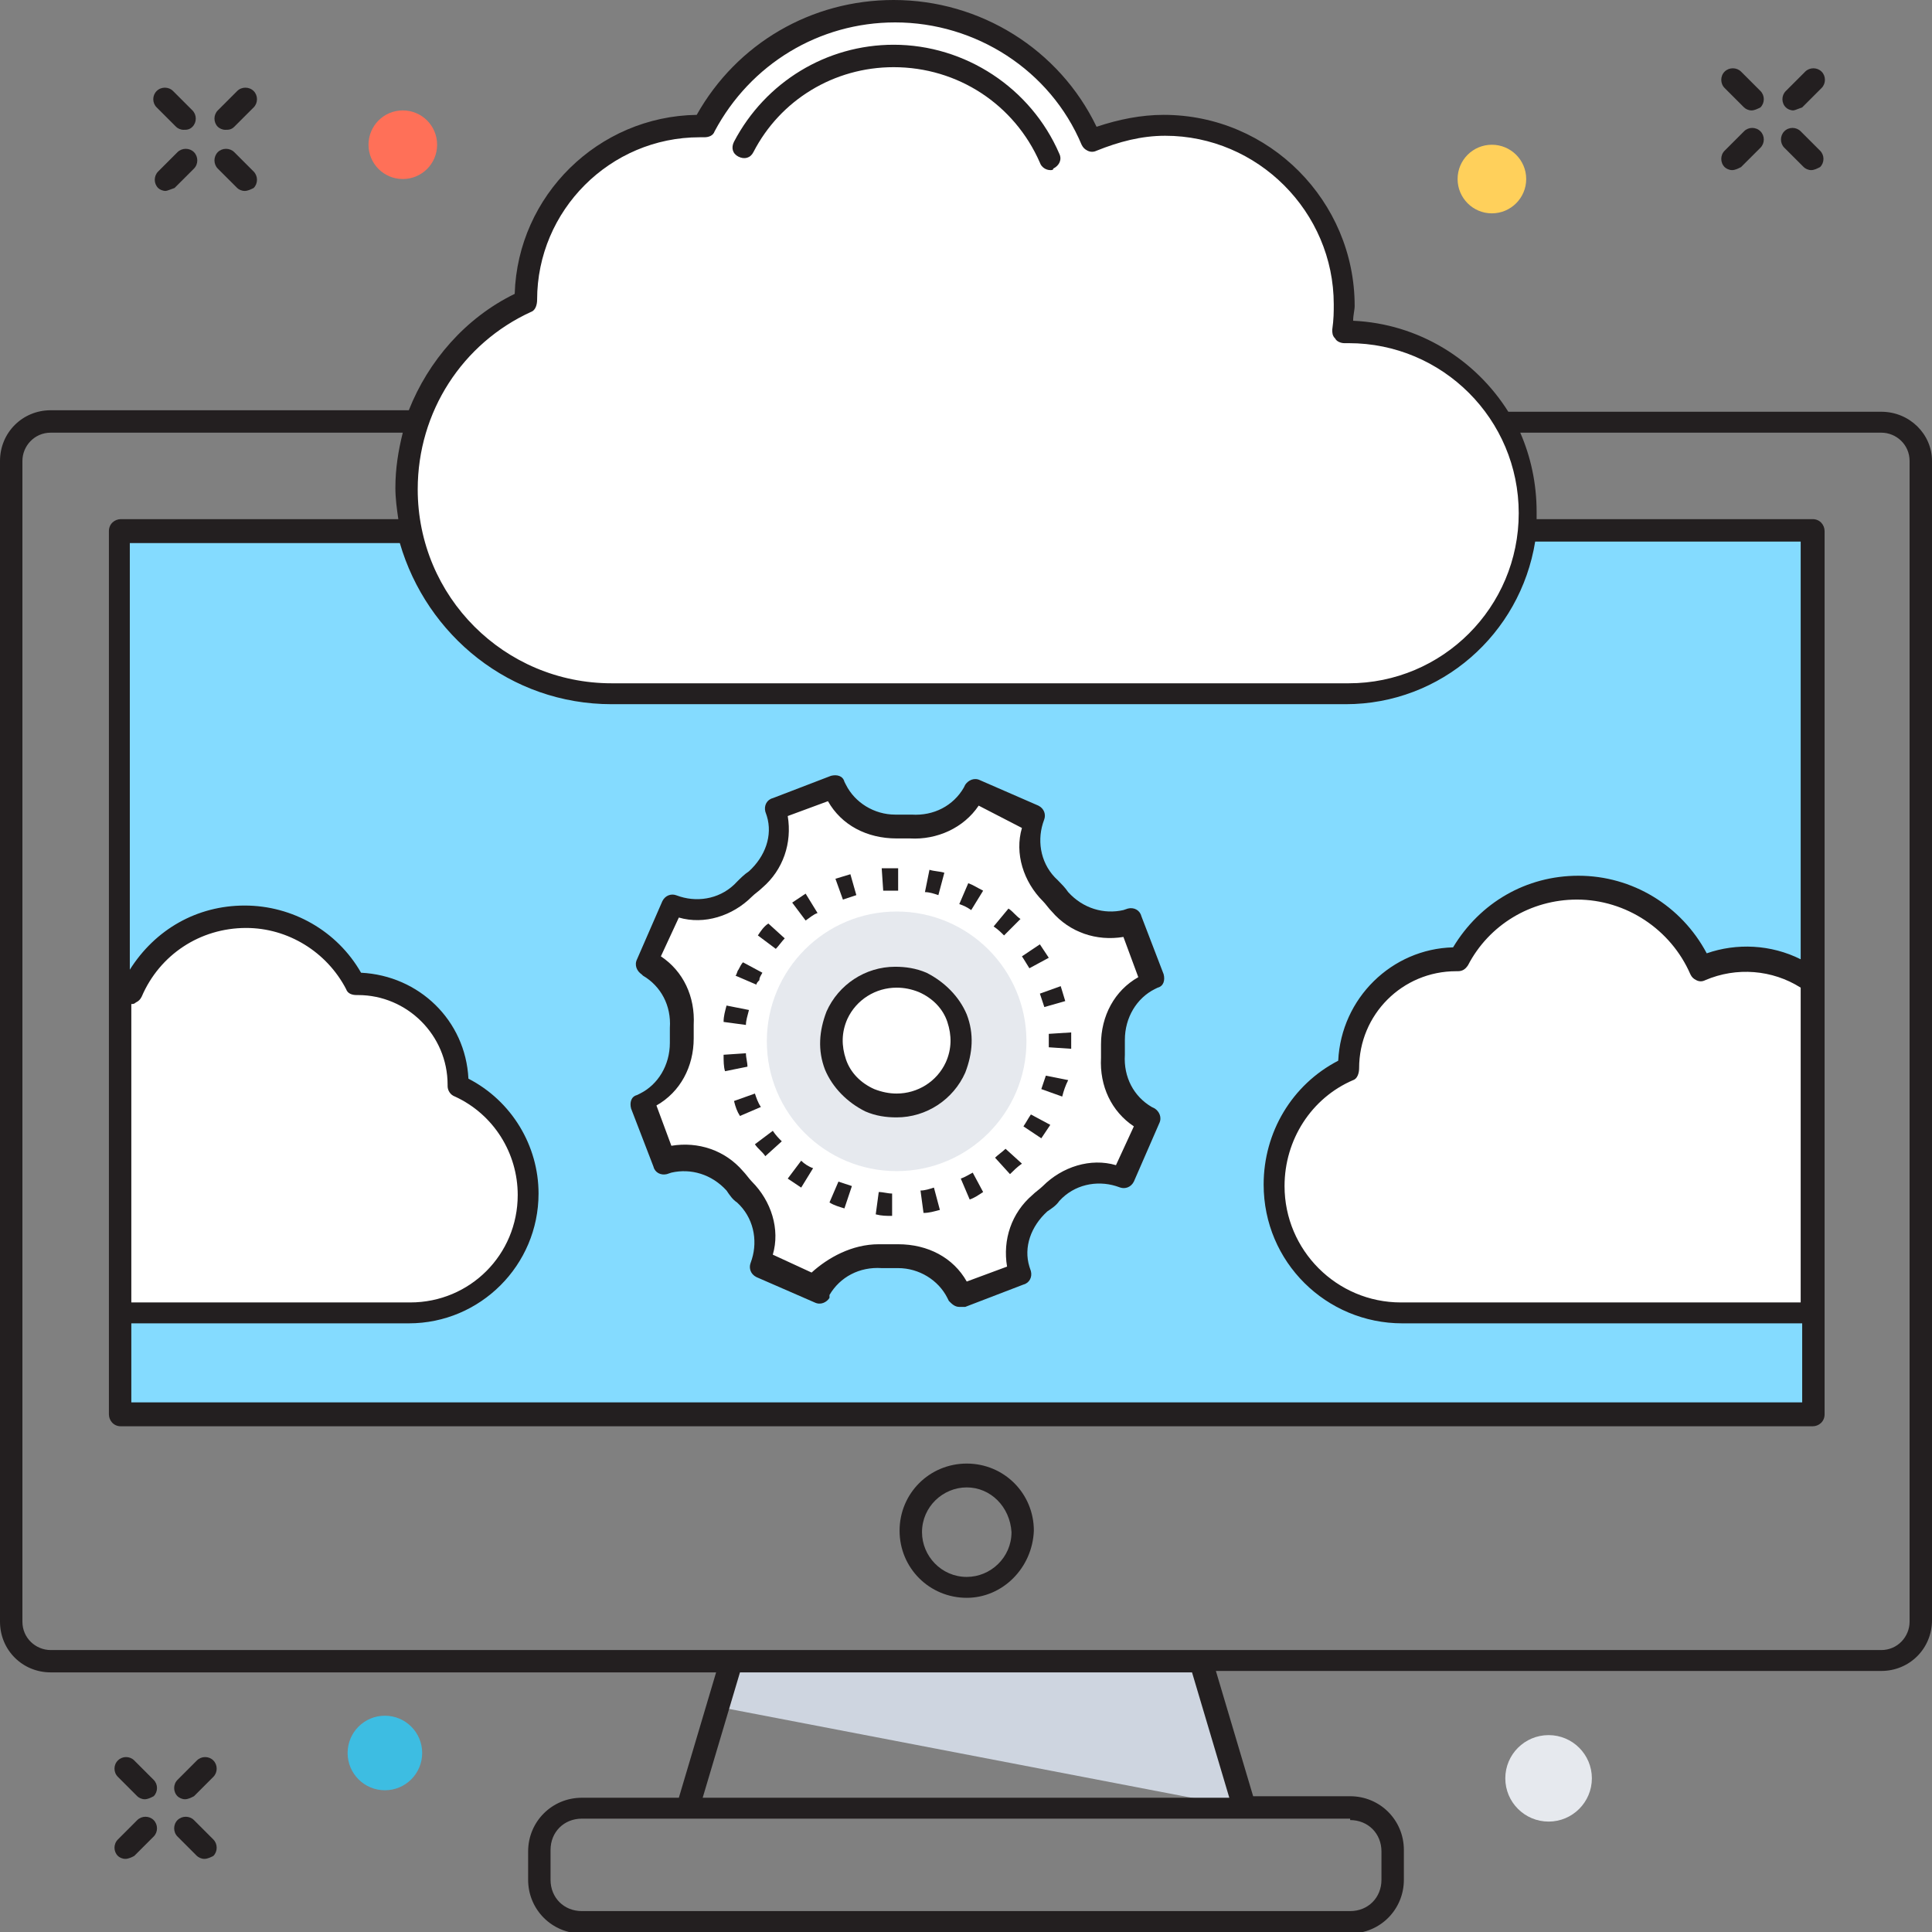 <?xml version="1.0" encoding="UTF-8"?>
<svg xmlns="http://www.w3.org/2000/svg" xmlns:xlink="http://www.w3.org/1999/xlink" width="100px" height="100px" viewBox="0 0 100 100" version="1.1">
<rect x="0" y="0" width="100" height="100" fill="#808080" stroke="none"/>
<g id="surface1">
<path style=" stroke:none;fill-rule:nonzero;fill:rgb(80.784%,83.529%,87.843%);fill-opacity:1;" d="M 64.48 93.59 L 62.164 85.945 L 37.836 85.945 L 37.145 88.34 Z M 64.48 93.59 "/>
<path style=" stroke:none;fill-rule:nonzero;fill:rgb(51.765%,85.882%,100%);fill-opacity:1;" d="M 6.254 27.492 L 93.824 27.492 L 93.824 73.203 L 6.254 73.203 Z M 6.254 27.492 "/>
<path style=" stroke:none;fill-rule:nonzero;fill:rgb(100%,100%,100%);fill-opacity:1;" d="M 69.574 17.145 C 69.5 17.145 69.422 17.145 69.344 17.145 C 69.5 16.68 69.5 16.215 69.5 15.754 C 69.5 10.656 65.328 6.488 60.23 6.488 C 58.918 6.488 57.605 6.797 56.449 7.258 C 54.75 3.32 50.812 0.539 46.254 0.539 C 42.008 0.539 38.301 2.934 36.449 6.488 C 36.371 6.488 36.293 6.488 36.215 6.488 C 31.273 6.488 27.258 10.5 27.258 15.445 C 27.258 15.445 27.258 15.52 27.258 15.52 C 23.551 17.219 21.004 20.926 21.004 25.172 C 21.004 31.043 25.793 35.832 31.66 35.832 L 69.652 35.832 C 74.828 35.832 78.996 31.66 78.996 26.488 C 78.996 21.312 74.828 17.145 69.574 17.145 Z M 69.574 17.145 "/>
<path style=" stroke:none;fill-rule:nonzero;fill:rgb(100%,100%,100%);fill-opacity:1;" d="M 54.363 8.184 C 52.973 4.941 49.809 2.855 46.254 2.855 C 43.012 2.855 40 4.633 38.457 7.566 "/>
<path style=" stroke:none;fill-rule:nonzero;fill:rgb(13.725%,12.157%,12.549%);fill-opacity:1;" d="M 54.363 8.805 C 54.133 8.805 53.898 8.648 53.824 8.418 C 52.508 5.406 49.574 3.477 46.254 3.477 C 43.168 3.477 40.387 5.172 38.996 7.875 C 38.84 8.184 38.531 8.262 38.223 8.109 C 37.914 7.953 37.836 7.645 37.992 7.336 C 39.613 4.246 42.781 2.316 46.254 2.316 C 49.961 2.316 53.359 4.555 54.828 7.953 C 54.98 8.262 54.828 8.57 54.516 8.727 C 54.516 8.805 54.441 8.805 54.363 8.805 Z M 54.363 8.805 "/>
<path style=" stroke:none;fill-rule:nonzero;fill:rgb(100%,100%,100%);fill-opacity:1;" d="M 93.746 50.734 C 92.82 50.039 91.582 49.652 90.348 49.652 C 89.5 49.652 88.727 49.809 88.031 50.117 C 86.949 47.645 84.48 45.945 81.699 45.945 C 78.996 45.945 76.758 47.492 75.598 49.652 C 75.52 49.652 75.52 49.652 75.445 49.652 C 72.355 49.652 69.809 52.125 69.809 55.289 C 69.809 55.289 69.809 55.367 69.809 55.367 C 67.492 56.449 65.945 58.688 65.945 61.391 C 65.945 65.02 68.879 68.031 72.586 68.031 L 93.824 68.031 L 93.824 50.734 Z M 93.746 50.734 "/>
<path style=" stroke:none;fill-rule:nonzero;fill:rgb(100%,100%,100%);fill-opacity:1;" d="M 23.785 56.215 C 23.785 56.215 23.785 56.141 23.785 56.215 C 23.785 53.281 21.469 50.965 18.609 50.965 C 18.531 50.965 18.531 50.965 18.457 50.965 C 17.375 48.879 15.211 47.492 12.742 47.492 C 10.117 47.492 7.801 49.113 6.797 51.352 C 6.562 51.273 6.41 51.195 6.176 51.121 L 6.176 67.953 L 21.16 67.953 C 24.555 67.953 27.336 65.172 27.336 61.777 C 27.336 59.305 25.867 57.219 23.785 56.215 Z M 23.785 56.215 "/>
<path style=" stroke:none;fill-rule:nonzero;fill:rgb(13.725%,12.157%,12.549%);fill-opacity:1;" d="M 97.375 21.312 L 78.07 21.312 C 76.371 18.609 73.438 16.758 70.039 16.602 C 70.039 16.293 70.117 16.062 70.117 15.832 C 70.117 10.426 65.715 5.945 60.23 5.945 C 59.074 5.945 57.914 6.176 56.758 6.562 C 54.828 2.547 50.734 0 46.254 0 C 42.008 0 38.148 2.238 36.062 5.945 C 30.965 6.023 26.797 10.117 26.641 15.211 C 24.094 16.449 22.164 18.688 21.16 21.234 L 2.625 21.234 C 1.16 21.234 0 22.395 0 23.859 L 0 83.938 C 0 85.406 1.16 86.562 2.625 86.562 L 37.066 86.562 L 35.137 93.051 L 30.117 93.051 C 28.57 93.051 27.336 94.285 27.336 95.832 L 27.336 97.297 C 27.336 98.84 28.57 100.078 30.117 100.078 L 69.883 100.078 C 71.43 100.078 72.664 98.84 72.664 97.297 L 72.664 95.754 C 72.664 94.207 71.43 92.973 69.883 92.973 L 64.863 92.973 L 62.934 86.488 L 97.375 86.488 C 98.84 86.488 100 85.328 100 83.859 L 100 23.859 C 100 22.473 98.84 21.312 97.375 21.312 Z M 27.492 16.141 C 27.723 16.062 27.801 15.754 27.801 15.52 C 27.801 10.887 31.582 7.105 36.215 7.105 L 36.449 7.105 C 36.68 7.105 36.91 7.027 36.988 6.797 C 38.84 3.32 42.395 1.16 46.332 1.16 C 50.5 1.16 54.363 3.629 55.984 7.492 C 56.062 7.645 56.141 7.723 56.293 7.801 C 56.449 7.875 56.602 7.875 56.758 7.801 C 57.914 7.336 59.074 7.027 60.309 7.027 C 65.098 7.027 69.035 10.965 69.035 15.754 C 69.035 16.141 69.035 16.523 68.957 17.066 C 68.957 17.219 68.957 17.375 69.113 17.527 C 69.188 17.684 69.422 17.762 69.574 17.762 L 69.809 17.762 C 74.672 17.762 78.609 21.699 78.609 26.562 C 78.609 31.43 74.672 35.367 69.809 35.367 L 31.66 35.367 C 26.102 35.367 21.621 30.887 21.621 25.328 C 21.621 21.312 23.938 17.762 27.492 16.141 Z M 31.66 36.449 L 69.652 36.449 C 74.594 36.449 78.688 32.82 79.461 28.031 L 93.203 28.031 L 93.203 49.652 C 91.66 48.879 89.883 48.805 88.34 49.344 C 87.027 46.871 84.48 45.328 81.699 45.328 C 78.996 45.328 76.602 46.719 75.211 49.035 C 72.047 49.113 69.422 51.66 69.266 54.902 C 66.871 56.141 65.406 58.609 65.406 61.312 C 65.406 65.328 68.648 68.496 72.586 68.496 L 93.281 68.496 L 93.281 72.586 L 6.797 72.586 L 6.797 68.496 L 21.16 68.496 C 24.863 68.496 27.875 65.484 27.875 61.777 C 27.875 59.305 26.488 56.988 24.246 55.832 C 24.094 52.82 21.699 50.5 18.688 50.348 C 17.453 48.184 15.137 46.871 12.664 46.871 C 10.191 46.871 8.031 48.109 6.719 50.191 L 6.719 28.109 L 20.695 28.109 C 22.086 32.895 26.41 36.449 31.66 36.449 Z M 93.203 67.414 L 72.508 67.414 C 69.188 67.414 66.488 64.711 66.488 61.391 C 66.488 58.996 67.875 56.832 70.039 55.906 C 70.27 55.832 70.348 55.52 70.348 55.289 C 70.348 52.508 72.586 50.27 75.367 50.27 C 75.367 50.27 75.445 50.27 75.445 50.27 C 75.676 50.27 75.832 50.191 75.984 49.961 C 77.066 47.875 79.227 46.562 81.621 46.562 C 84.168 46.562 86.488 48.109 87.492 50.426 C 87.566 50.578 87.645 50.656 87.801 50.734 C 87.953 50.812 88.109 50.812 88.262 50.734 C 89.883 50.039 91.738 50.191 93.203 51.121 Z M 23.551 56.758 C 25.559 57.684 26.797 59.691 26.797 61.852 C 26.797 64.941 24.324 67.414 21.234 67.414 L 6.797 67.414 L 6.797 51.969 C 6.871 51.969 6.949 51.969 7.027 51.891 C 7.18 51.816 7.258 51.738 7.336 51.582 C 8.262 49.422 10.348 48.031 12.742 48.031 C 14.902 48.031 16.91 49.266 17.914 51.195 C 17.992 51.43 18.223 51.504 18.457 51.504 L 18.531 51.504 C 21.082 51.504 23.168 53.59 23.168 56.141 C 23.168 56.141 23.168 56.215 23.168 56.215 C 23.168 56.449 23.32 56.68 23.551 56.758 Z M 69.883 94.207 C 70.812 94.207 71.504 94.902 71.504 95.832 L 71.504 97.297 C 71.504 98.223 70.812 98.918 69.883 98.918 L 30.117 98.918 C 29.188 98.918 28.496 98.223 28.496 97.297 L 28.496 95.754 C 28.496 94.828 29.188 94.133 30.117 94.133 L 69.883 94.133 Z M 63.629 93.051 L 36.371 93.051 L 38.301 86.562 L 61.699 86.562 Z M 98.84 83.938 C 98.84 84.711 98.223 85.406 97.375 85.406 L 2.625 85.406 C 1.852 85.406 1.16 84.789 1.16 83.938 L 1.16 23.859 C 1.16 23.09 1.777 22.395 2.625 22.395 L 20.848 22.395 C 20.617 23.32 20.465 24.246 20.465 25.25 C 20.465 25.793 20.539 26.332 20.617 26.871 L 6.254 26.871 C 5.945 26.871 5.637 27.105 5.637 27.492 L 5.637 73.203 C 5.637 73.512 5.867 73.824 6.254 73.824 L 93.824 73.824 C 94.133 73.824 94.441 73.59 94.441 73.203 L 94.441 27.492 C 94.441 27.18 94.207 26.871 93.824 26.871 L 79.535 26.871 C 79.535 26.719 79.535 26.641 79.535 26.488 C 79.535 25.02 79.227 23.629 78.688 22.395 L 97.375 22.395 C 98.148 22.395 98.84 23.012 98.84 23.859 Z M 98.84 83.938 "/>
<path style=" stroke:none;fill-rule:nonzero;fill:rgb(13.725%,12.157%,12.549%);fill-opacity:1;" d="M 50.039 82.703 C 48.109 82.703 46.562 81.16 46.562 79.227 C 46.562 77.297 48.109 75.754 50.039 75.754 C 51.969 75.754 53.512 77.297 53.512 79.227 C 53.438 81.16 51.891 82.703 50.039 82.703 Z M 50.039 76.988 C 48.805 76.988 47.723 77.992 47.723 79.305 C 47.723 80.539 48.727 81.621 50.039 81.621 C 51.273 81.621 52.355 80.617 52.355 79.305 C 52.277 77.992 51.273 76.988 50.039 76.988 Z M 50.039 76.988 "/>
<path style=" stroke:none;fill-rule:nonzero;fill:rgb(100%,43.922%,34.51%);fill-opacity:1;" d="M 22.625 7.492 C 22.625 8.473 21.832 9.266 20.848 9.266 C 19.867 9.266 19.074 8.473 19.074 7.492 C 19.074 6.508 19.867 5.715 20.848 5.715 C 21.832 5.715 22.625 6.508 22.625 7.492 Z M 22.625 7.492 "/>
<path style=" stroke:none;fill-rule:nonzero;fill:rgb(100%,81.569%,35.686%);fill-opacity:1;" d="M 78.996 9.266 C 78.996 10.246 78.199 11.043 77.219 11.043 C 76.238 11.043 75.445 10.246 75.445 9.266 C 75.445 8.285 76.238 7.492 77.219 7.492 C 78.199 7.492 78.996 8.285 78.996 9.266 Z M 78.996 9.266 "/>
<path style=" stroke:none;fill-rule:nonzero;fill:rgb(90.196%,91.373%,93.333%);fill-opacity:1;" d="M 82.395 92.047 C 82.395 93.281 81.391 94.285 80.156 94.285 C 78.918 94.285 77.914 93.281 77.914 92.047 C 77.914 90.809 78.918 89.809 80.156 89.809 C 81.391 89.809 82.395 90.809 82.395 92.047 Z M 82.395 92.047 "/>
<path style=" stroke:none;fill-rule:nonzero;fill:rgb(23.922%,74.118%,88.627%);fill-opacity:1;" d="M 21.852 90.734 C 21.852 91.801 20.988 92.664 19.922 92.664 C 18.855 92.664 17.992 91.801 17.992 90.734 C 17.992 89.668 18.855 88.805 19.922 88.805 C 20.988 88.805 21.852 89.668 21.852 90.734 Z M 21.852 90.734 "/>
<path style=" stroke:none;fill-rule:nonzero;fill:rgb(13.725%,12.157%,12.549%);fill-opacity:1;" d="M 92.82 5.715 C 92.664 5.715 92.508 5.637 92.434 5.559 C 92.199 5.328 92.199 4.941 92.434 4.711 L 93.438 3.707 C 93.668 3.477 94.055 3.477 94.285 3.707 C 94.516 3.938 94.516 4.324 94.285 4.555 L 93.281 5.559 C 93.051 5.637 92.895 5.715 92.82 5.715 Z M 92.82 5.715 "/>
<path style=" stroke:none;fill-rule:nonzero;fill:rgb(13.725%,12.157%,12.549%);fill-opacity:1;" d="M 89.652 8.805 C 89.5 8.805 89.344 8.727 89.266 8.648 C 89.035 8.418 89.035 8.031 89.266 7.801 L 90.27 6.797 C 90.5 6.562 90.887 6.562 91.121 6.797 C 91.352 7.027 91.352 7.414 91.121 7.645 L 90.117 8.648 C 89.961 8.727 89.809 8.805 89.652 8.805 Z M 89.652 8.805 "/>
<path style=" stroke:none;fill-rule:nonzero;fill:rgb(13.725%,12.157%,12.549%);fill-opacity:1;" d="M 93.746 8.805 C 93.59 8.805 93.438 8.727 93.359 8.648 L 92.355 7.645 C 92.125 7.414 92.125 7.027 92.355 6.797 C 92.586 6.562 92.973 6.562 93.203 6.797 L 94.207 7.801 C 94.441 8.031 94.441 8.418 94.207 8.648 C 94.055 8.727 93.898 8.805 93.746 8.805 Z M 93.746 8.805 "/>
<path style=" stroke:none;fill-rule:nonzero;fill:rgb(13.725%,12.157%,12.549%);fill-opacity:1;" d="M 90.656 5.715 C 90.5 5.715 90.348 5.637 90.27 5.559 L 89.266 4.555 C 89.035 4.324 89.035 3.938 89.266 3.707 C 89.5 3.477 89.883 3.477 90.117 3.707 L 91.121 4.711 C 91.352 4.941 91.352 5.328 91.121 5.559 C 90.965 5.637 90.812 5.715 90.656 5.715 Z M 90.656 5.715 "/>
<path style=" stroke:none;fill-rule:nonzero;fill:rgb(13.725%,12.157%,12.549%);fill-opacity:1;" d="M 11.66 6.719 C 11.504 6.719 11.352 6.641 11.273 6.562 C 11.043 6.332 11.043 5.945 11.273 5.715 L 12.277 4.711 C 12.508 4.48 12.895 4.48 13.129 4.711 C 13.359 4.941 13.359 5.328 13.129 5.559 L 12.125 6.562 C 11.969 6.719 11.816 6.719 11.66 6.719 Z M 11.66 6.719 "/>
<path style=" stroke:none;fill-rule:nonzero;fill:rgb(13.725%,12.157%,12.549%);fill-opacity:1;" d="M 8.57 9.883 C 8.418 9.883 8.262 9.809 8.184 9.73 C 7.953 9.5 7.953 9.113 8.184 8.879 L 9.188 7.875 C 9.422 7.645 9.809 7.645 10.039 7.875 C 10.27 8.109 10.27 8.496 10.039 8.727 L 9.035 9.73 C 8.805 9.809 8.648 9.883 8.57 9.883 Z M 8.57 9.883 "/>
<path style=" stroke:none;fill-rule:nonzero;fill:rgb(13.725%,12.157%,12.549%);fill-opacity:1;" d="M 12.664 9.883 C 12.508 9.883 12.355 9.809 12.277 9.73 L 11.273 8.727 C 11.043 8.496 11.043 8.109 11.273 7.875 C 11.504 7.645 11.891 7.645 12.125 7.875 L 13.129 8.879 C 13.359 9.113 13.359 9.5 13.129 9.73 C 12.973 9.809 12.82 9.883 12.664 9.883 Z M 12.664 9.883 "/>
<path style=" stroke:none;fill-rule:nonzero;fill:rgb(13.725%,12.157%,12.549%);fill-opacity:1;" d="M 9.5 6.719 C 9.344 6.719 9.188 6.641 9.113 6.562 L 8.109 5.559 C 7.875 5.328 7.875 4.941 8.109 4.711 C 8.34 4.48 8.727 4.48 8.957 4.711 L 9.961 5.715 C 10.191 5.945 10.191 6.332 9.961 6.562 C 9.809 6.719 9.652 6.719 9.5 6.719 Z M 9.5 6.719 "/>
<path style=" stroke:none;fill-rule:nonzero;fill:rgb(13.725%,12.157%,12.549%);fill-opacity:1;" d="M 9.574 93.129 C 9.422 93.129 9.266 93.051 9.188 92.973 C 8.957 92.742 8.957 92.355 9.188 92.125 L 10.191 91.121 C 10.426 90.887 10.812 90.887 11.043 91.121 C 11.273 91.352 11.273 91.738 11.043 91.969 L 10.039 92.973 C 9.883 93.051 9.73 93.129 9.574 93.129 Z M 9.574 93.129 "/>
<path style=" stroke:none;fill-rule:nonzero;fill:rgb(13.725%,12.157%,12.549%);fill-opacity:1;" d="M 6.488 96.215 C 6.332 96.215 6.176 96.141 6.102 96.062 C 5.867 95.832 5.867 95.445 6.102 95.211 L 7.105 94.207 C 7.336 93.977 7.723 93.977 7.953 94.207 C 8.184 94.441 8.184 94.828 7.953 95.059 L 6.949 96.062 C 6.797 96.141 6.641 96.215 6.488 96.215 Z M 6.488 96.215 "/>
<path style=" stroke:none;fill-rule:nonzero;fill:rgb(13.725%,12.157%,12.549%);fill-opacity:1;" d="M 10.578 96.215 C 10.426 96.215 10.27 96.141 10.191 96.062 L 9.188 95.059 C 8.957 94.828 8.957 94.441 9.188 94.207 C 9.422 93.977 9.809 93.977 10.039 94.207 L 11.043 95.211 C 11.273 95.445 11.273 95.832 11.043 96.062 C 10.887 96.141 10.734 96.215 10.578 96.215 Z M 10.578 96.215 "/>
<path style=" stroke:none;fill-rule:nonzero;fill:rgb(13.725%,12.157%,12.549%);fill-opacity:1;" d="M 7.492 93.129 C 7.336 93.129 7.18 93.051 7.105 92.973 L 6.102 91.969 C 5.867 91.738 5.867 91.352 6.102 91.121 C 6.332 90.887 6.719 90.887 6.949 91.121 L 7.953 92.125 C 8.184 92.355 8.184 92.742 7.953 92.973 C 7.801 93.051 7.645 93.129 7.492 93.129 Z M 7.492 93.129 "/>
<path style=" stroke:none;fill-rule:nonzero;fill:rgb(100%,100%,100%);fill-opacity:1;" d="M 53.438 42.316 L 50.426 41.004 L 50.348 41.16 C 49.73 42.316 48.418 42.934 47.105 42.855 C 46.871 42.855 46.562 42.855 46.332 42.855 C 45.02 42.855 43.785 42.164 43.242 41.004 L 43.168 40.848 L 40.156 42.008 L 40.23 42.238 C 40.617 43.477 40.156 44.863 39.152 45.715 C 38.996 45.867 38.766 46.023 38.609 46.254 C 37.684 47.18 36.371 47.566 35.137 47.105 L 34.902 47.027 L 33.59 50.039 L 33.746 50.117 C 34.902 50.734 35.52 52.047 35.445 53.359 C 35.445 53.59 35.445 53.898 35.445 54.133 C 35.445 55.445 34.75 56.68 33.59 57.219 L 33.281 57.145 L 34.441 60.156 L 34.672 60.078 C 35.906 59.691 37.297 60.156 38.148 61.16 C 38.301 61.312 38.457 61.543 38.688 61.699 C 39.613 62.625 40 63.938 39.535 65.172 L 39.383 65.559 L 42.395 66.871 L 42.473 66.719 C 43.09 65.559 44.402 64.941 45.715 65.02 C 45.945 65.02 46.254 65.02 46.488 65.02 C 47.801 65.02 49.035 65.715 49.574 66.871 L 49.652 67.027 L 52.664 65.867 L 52.586 65.637 C 52.199 64.402 52.664 63.012 53.668 62.164 C 53.824 62.008 54.055 61.852 54.207 61.621 C 55.137 60.695 56.449 60.309 57.684 60.773 L 57.914 60.848 L 59.227 57.836 L 59.074 57.762 C 57.914 57.145 57.297 55.832 57.375 54.516 C 57.375 54.285 57.375 53.977 57.375 53.746 C 57.375 52.434 58.07 51.195 59.227 50.656 L 59.383 50.578 L 58.223 47.566 L 57.992 47.645 C 56.758 48.031 55.367 47.566 54.516 46.562 C 54.363 46.41 54.207 46.176 53.977 46.023 C 53.051 45.098 52.664 43.785 53.129 42.547 Z M 53.438 42.316 "/>
<path style=" stroke:none;fill-rule:nonzero;fill:rgb(13.725%,12.157%,12.549%);fill-opacity:1;" d="M 49.652 67.645 C 49.422 67.645 49.266 67.492 49.113 67.336 L 49.035 67.18 C 48.57 66.254 47.566 65.637 46.488 65.637 C 46.176 65.637 45.945 65.637 45.637 65.637 C 44.48 65.559 43.477 66.102 42.934 67.027 L 42.934 67.18 C 42.781 67.414 42.473 67.566 42.164 67.414 L 39.152 66.102 C 38.84 65.945 38.766 65.637 38.84 65.406 L 38.918 65.172 C 39.227 64.168 38.996 63.012 38.148 62.238 C 37.914 62.086 37.762 61.852 37.605 61.621 C 36.832 60.773 35.754 60.465 34.75 60.695 L 34.516 60.773 C 34.207 60.848 33.898 60.695 33.824 60.387 L 32.664 57.375 C 32.586 57.066 32.664 56.758 32.973 56.68 L 33.129 56.602 C 34.055 56.141 34.672 55.137 34.672 53.977 C 34.672 53.746 34.672 53.438 34.672 53.203 C 34.75 52.047 34.207 51.043 33.281 50.5 L 33.203 50.426 C 32.973 50.27 32.82 49.961 32.973 49.652 L 34.285 46.641 C 34.441 46.332 34.75 46.254 34.98 46.332 L 35.211 46.41 C 36.215 46.719 37.375 46.488 38.148 45.637 C 38.301 45.484 38.531 45.25 38.766 45.098 C 39.613 44.324 40 43.242 39.691 42.238 L 39.613 42.008 C 39.535 41.699 39.691 41.391 40 41.312 L 43.012 40.156 C 43.32 40.078 43.629 40.156 43.707 40.465 L 43.785 40.617 C 44.246 41.543 45.25 42.164 46.332 42.164 C 46.641 42.164 46.871 42.164 47.18 42.164 C 48.34 42.238 49.344 41.699 49.883 40.773 L 49.961 40.617 C 50.117 40.387 50.426 40.23 50.734 40.387 L 53.746 41.699 C 54.055 41.852 54.133 42.164 54.055 42.395 L 53.977 42.625 C 53.668 43.629 53.898 44.789 54.75 45.559 C 54.902 45.715 55.137 45.945 55.289 46.176 C 56.062 47.027 57.145 47.336 58.148 47.105 L 58.379 47.027 C 58.688 46.949 58.996 47.105 59.074 47.414 L 60.23 50.426 C 60.309 50.734 60.23 51.043 59.922 51.121 L 59.77 51.195 C 58.84 51.66 58.223 52.664 58.223 53.824 C 58.223 54.055 58.223 54.363 58.223 54.594 C 58.148 55.754 58.688 56.758 59.613 57.297 L 59.77 57.375 C 60 57.527 60.156 57.836 60 58.148 L 58.688 61.16 C 58.531 61.469 58.223 61.543 57.992 61.469 L 57.762 61.391 C 56.758 61.082 55.598 61.312 54.828 62.164 C 54.672 62.395 54.441 62.547 54.207 62.703 C 53.359 63.477 52.973 64.555 53.281 65.559 L 53.359 65.793 C 53.438 66.102 53.281 66.41 52.973 66.488 L 49.961 67.645 C 49.809 67.645 49.73 67.645 49.652 67.645 Z M 45.484 64.402 C 45.559 64.402 45.637 64.402 45.793 64.402 C 46.023 64.402 46.254 64.402 46.488 64.402 C 48.031 64.402 49.344 65.098 50.039 66.332 L 52.125 65.559 C 51.891 64.168 52.355 62.781 53.438 61.852 C 53.59 61.699 53.824 61.543 53.977 61.391 C 54.98 60.387 56.449 59.922 57.762 60.309 L 58.688 58.301 C 57.527 57.527 56.91 56.215 56.988 54.75 C 56.988 54.516 56.988 54.285 56.988 54.055 C 56.988 52.586 57.684 51.273 58.918 50.578 L 58.148 48.496 C 56.758 48.727 55.367 48.262 54.441 47.18 C 54.285 47.027 54.133 46.797 53.977 46.641 C 52.973 45.637 52.508 44.168 52.895 42.855 L 50.656 41.699 C 49.883 42.855 48.496 43.477 47.105 43.398 C 46.871 43.398 46.641 43.398 46.41 43.398 C 44.863 43.398 43.551 42.703 42.855 41.469 L 40.773 42.238 C 41.004 43.629 40.539 45.02 39.461 45.945 C 39.305 46.102 39.074 46.254 38.918 46.41 C 37.914 47.414 36.449 47.875 35.137 47.492 L 34.207 49.5 C 35.367 50.27 35.984 51.582 35.906 53.051 C 35.906 53.281 35.906 53.512 35.906 53.746 C 35.906 55.211 35.211 56.523 33.977 57.219 L 34.75 59.305 C 36.141 59.074 37.527 59.535 38.457 60.617 C 38.609 60.773 38.766 61.004 38.918 61.16 C 39.922 62.164 40.387 63.629 40 64.941 L 42.008 65.867 C 42.855 65.098 44.094 64.402 45.484 64.402 Z M 45.484 64.402 "/>
<path style=" stroke:none;fill-rule:nonzero;fill:rgb(13.725%,12.157%,12.549%);fill-opacity:1;" d="M 46.176 62.934 C 45.867 62.934 45.637 62.934 45.328 62.855 L 45.484 61.699 C 45.715 61.699 45.945 61.777 46.176 61.777 Z M 47.801 62.781 L 47.645 61.621 C 47.875 61.621 48.109 61.543 48.34 61.469 L 48.648 62.625 C 48.34 62.703 48.109 62.781 47.801 62.781 Z M 43.707 62.547 C 43.477 62.473 43.168 62.395 42.934 62.238 L 43.398 61.16 C 43.629 61.234 43.859 61.312 44.094 61.391 Z M 50.191 62.086 L 49.73 61.004 C 49.961 60.926 50.191 60.773 50.348 60.695 L 50.887 61.699 C 50.656 61.852 50.426 62.008 50.191 62.086 Z M 41.469 61.469 C 41.234 61.312 41.004 61.16 40.773 61.004 L 41.469 60.078 C 41.621 60.23 41.852 60.387 42.086 60.465 Z M 52.277 60.773 L 51.504 59.922 C 51.66 59.77 51.891 59.613 52.047 59.461 L 52.895 60.23 C 52.664 60.387 52.434 60.617 52.277 60.773 Z M 39.613 59.844 C 39.461 59.613 39.227 59.461 39.074 59.227 L 40 58.531 C 40.156 58.766 40.309 58.918 40.465 59.074 Z M 53.898 58.918 L 52.973 58.301 C 53.129 58.07 53.203 57.914 53.359 57.684 L 54.363 58.223 C 54.207 58.457 54.055 58.688 53.898 58.918 Z M 38.301 57.762 C 38.148 57.527 38.07 57.297 37.992 56.988 L 39.074 56.602 C 39.152 56.832 39.227 57.066 39.383 57.297 Z M 54.98 56.758 L 53.898 56.371 C 53.977 56.141 54.055 55.906 54.133 55.676 L 55.289 55.906 C 55.137 56.215 55.059 56.449 54.98 56.758 Z M 37.527 55.445 C 37.453 55.211 37.453 54.902 37.453 54.594 L 38.609 54.516 C 38.609 54.75 38.688 54.98 38.688 55.211 Z M 55.445 54.285 L 54.285 54.207 C 54.285 54.133 54.285 53.977 54.285 53.898 C 54.285 53.746 54.285 53.668 54.285 53.512 L 55.445 53.438 C 55.445 53.59 55.445 53.746 55.445 53.898 C 55.445 54.055 55.445 54.207 55.445 54.285 Z M 38.609 53.051 L 37.453 52.895 C 37.453 52.586 37.527 52.355 37.605 52.047 L 38.766 52.277 C 38.688 52.586 38.609 52.82 38.609 53.051 Z M 54.055 52.125 C 53.977 51.891 53.898 51.66 53.824 51.43 L 54.902 51.043 C 54.98 51.273 55.059 51.582 55.137 51.816 Z M 39.152 50.965 L 38.07 50.5 C 38.148 50.426 38.148 50.27 38.223 50.191 C 38.301 50.039 38.379 49.883 38.457 49.809 L 39.461 50.348 C 39.383 50.5 39.305 50.578 39.305 50.734 C 39.227 50.812 39.152 50.887 39.152 50.965 Z M 53.281 50.117 C 53.129 49.883 53.051 49.73 52.895 49.5 L 53.824 48.879 C 53.977 49.113 54.133 49.344 54.285 49.574 Z M 40.156 49.113 L 39.227 48.418 C 39.383 48.184 39.535 47.953 39.77 47.801 L 40.617 48.57 C 40.465 48.727 40.309 48.957 40.156 49.113 Z M 51.969 48.418 C 51.816 48.262 51.66 48.109 51.43 47.953 L 52.199 47.027 C 52.434 47.18 52.586 47.414 52.82 47.566 Z M 41.699 47.645 L 41.004 46.719 C 41.234 46.562 41.469 46.41 41.699 46.254 L 42.316 47.258 C 42.086 47.336 41.93 47.492 41.699 47.645 Z M 50.27 47.105 C 50.039 46.949 49.883 46.871 49.652 46.797 L 50.117 45.715 C 50.348 45.793 50.578 45.945 50.887 46.102 Z M 43.629 46.562 L 43.242 45.484 C 43.477 45.406 43.785 45.328 44.016 45.25 L 44.324 46.332 C 44.094 46.41 43.859 46.488 43.629 46.562 Z M 48.57 46.332 C 48.34 46.254 48.109 46.176 47.875 46.176 L 48.109 45.02 C 48.34 45.098 48.648 45.098 48.879 45.172 Z M 45.715 46.102 L 45.637 44.941 C 45.945 44.941 46.176 44.941 46.488 44.941 L 46.488 46.102 C 46.176 46.102 45.945 46.102 45.715 46.102 Z M 45.715 46.102 "/>
<path style=" stroke:none;fill-rule:nonzero;fill:rgb(90.196%,91.373%,93.333%);fill-opacity:1;" d="M 53.129 53.898 C 53.129 57.609 50.121 60.617 46.41 60.617 C 42.699 60.617 39.691 57.609 39.691 53.898 C 39.691 50.188 42.699 47.18 46.41 47.18 C 50.121 47.18 53.129 50.188 53.129 53.898 Z M 53.129 53.898 "/>
<path style=" stroke:none;fill-rule:nonzero;fill:rgb(100%,100%,100%);fill-opacity:1;" d="M 49.73 53.898 C 49.73 55.734 48.242 57.219 46.41 57.219 C 44.574 57.219 43.09 55.734 43.09 53.898 C 43.09 52.066 44.574 50.578 46.41 50.578 C 48.242 50.578 49.73 52.066 49.73 53.898 Z M 49.73 53.898 "/>
<path style=" stroke:none;fill-rule:nonzero;fill:rgb(13.725%,12.157%,12.549%);fill-opacity:1;" d="M 46.41 57.836 C 45.867 57.836 45.328 57.762 44.789 57.527 C 43.859 57.066 43.09 56.293 42.703 55.367 C 42.316 54.363 42.395 53.359 42.781 52.355 C 43.398 50.965 44.789 50.039 46.332 50.039 C 46.871 50.039 47.414 50.117 47.953 50.348 C 48.879 50.812 49.652 51.582 50.039 52.508 C 50.426 53.512 50.348 54.516 49.961 55.52 C 49.344 56.91 47.953 57.836 46.41 57.836 Z M 46.41 51.121 C 45.328 51.121 44.324 51.738 43.859 52.742 C 43.551 53.438 43.551 54.133 43.785 54.828 C 44.016 55.52 44.555 56.062 45.25 56.371 C 45.637 56.523 46.023 56.602 46.41 56.602 C 47.492 56.602 48.496 55.984 48.957 54.98 C 49.266 54.285 49.266 53.59 49.035 52.895 C 48.805 52.199 48.262 51.66 47.566 51.352 C 47.18 51.195 46.797 51.121 46.41 51.121 Z M 46.41 51.121 "/>
</g>
</svg>
